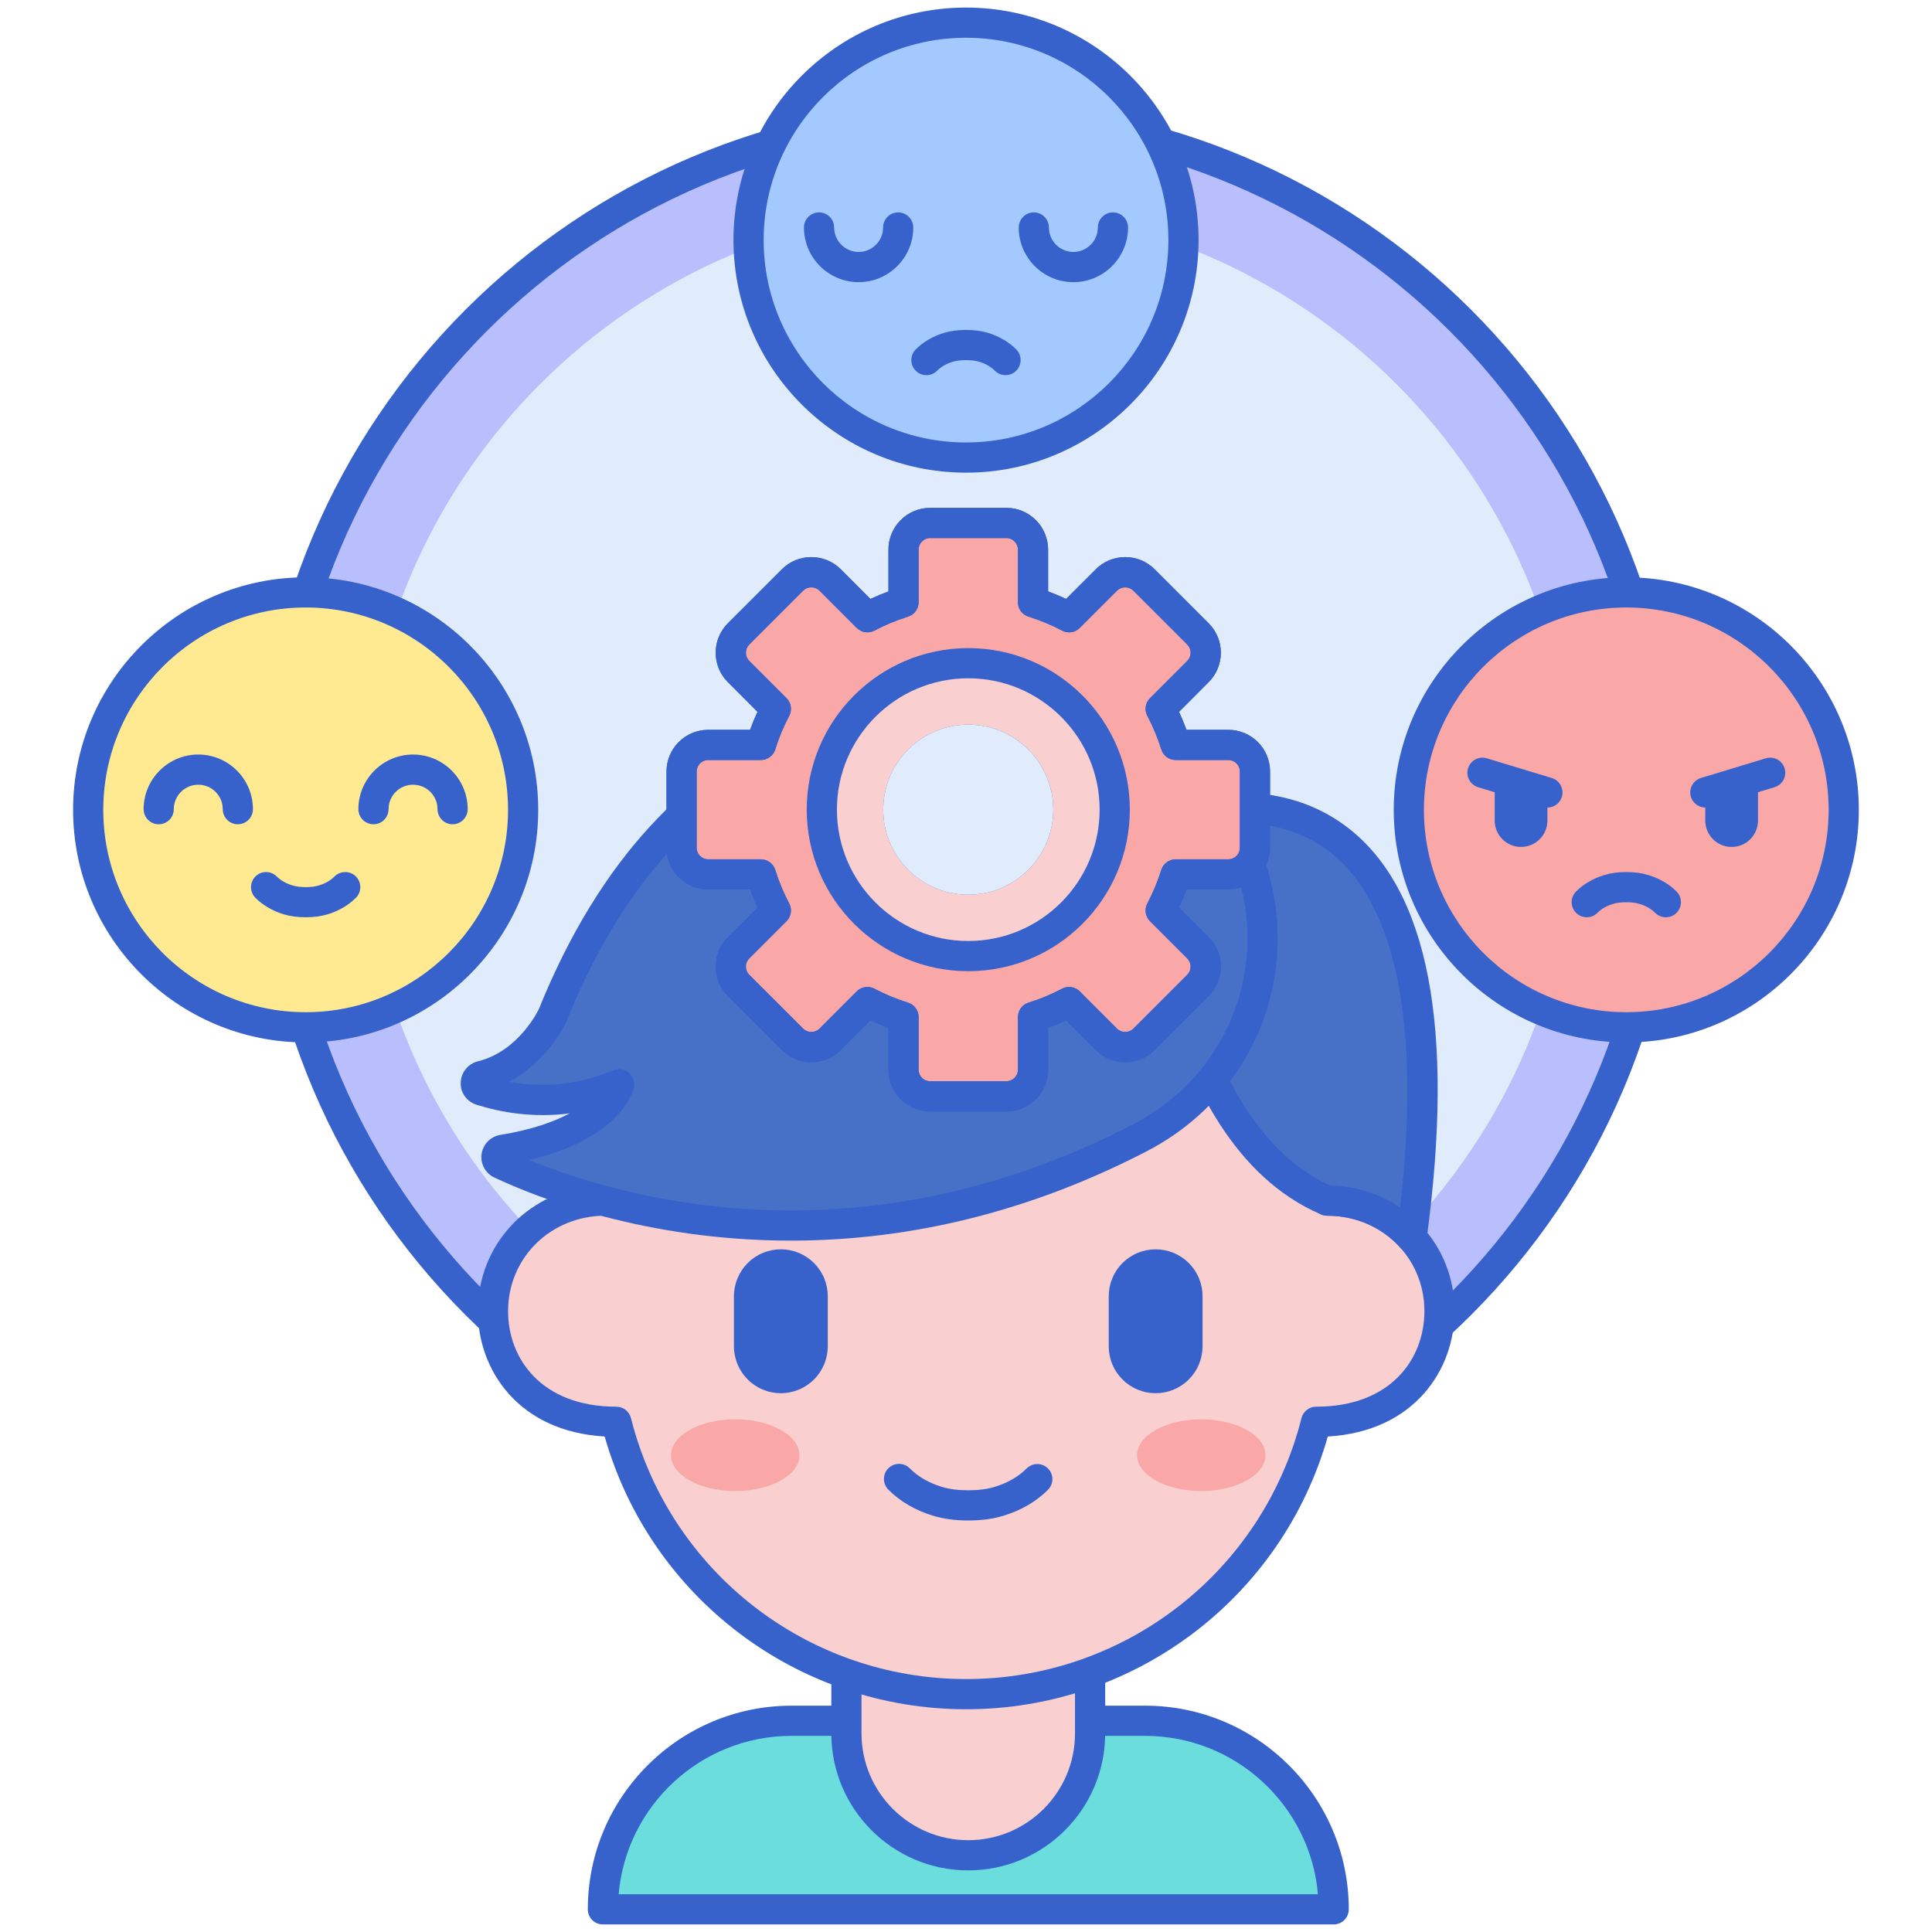<svg width="48" height="48" viewBox="0 0 48 48" fill="none" xmlns="http://www.w3.org/2000/svg">
<g id="Emotion Icon">
<path id="Vector" d="M24.057 37.48C33.609 37.48 41.353 29.736 41.353 20.183C41.353 10.63 33.609 2.886 24.057 2.886C14.504 2.886 6.76 10.63 6.76 20.183C6.76 29.736 14.504 37.48 24.057 37.48Z" fill="#B9BEFC"/>
<path id="Vector_2" d="M24.057 37.855C14.312 37.855 6.385 29.927 6.385 20.183C6.385 10.438 14.312 2.511 24.057 2.511C33.801 2.511 41.728 10.438 41.728 20.183C41.728 29.927 33.801 37.855 24.057 37.855ZM24.057 3.261C14.726 3.261 7.135 10.852 7.135 20.183C7.135 29.514 14.726 37.105 24.057 37.105C33.387 37.105 40.978 29.514 40.978 20.183C40.978 10.852 33.387 3.261 24.057 3.261Z" fill="#3762CC"/>
<path id="Vector_3" d="M24.057 35.23C32.367 35.23 39.103 28.493 39.103 20.183C39.103 11.873 32.367 5.136 24.057 5.136C15.746 5.136 9.01 11.873 9.01 20.183C9.01 28.493 15.746 35.23 24.057 35.23Z" fill="#E0EBFC"/>
<path id="Vector_4" d="M33.135 47.438H14.979C14.979 44.85 17.076 42.752 19.665 42.752H28.449C31.037 42.752 33.135 44.849 33.135 47.438Z" fill="#6BDDDD"/>
<path id="Vector_5" d="M33.135 47.812H14.979C14.879 47.812 14.784 47.773 14.713 47.703C14.643 47.632 14.604 47.537 14.604 47.438C14.604 44.647 16.874 42.377 19.664 42.377H28.449C31.24 42.377 33.51 44.647 33.51 47.438C33.51 47.537 33.47 47.632 33.4 47.703C33.33 47.773 33.234 47.812 33.135 47.812ZM15.37 47.062H32.744C32.553 44.861 30.7 43.127 28.449 43.127H19.664C17.414 43.127 15.56 44.861 15.37 47.062Z" fill="#3762CC"/>
<path id="Vector_6" d="M24.27 41.552C23.162 41.553 22.063 41.347 21.029 40.946V43.067C21.029 44.739 22.384 46.094 24.056 46.094C25.728 46.094 27.083 44.739 27.083 43.067V41.099C26.176 41.399 25.226 41.552 24.27 41.552Z" fill="#F9CFCF"/>
<path id="Vector_7" d="M24.056 46.469C22.18 46.469 20.654 44.943 20.654 43.067V40.946C20.654 40.885 20.669 40.825 20.697 40.771C20.726 40.717 20.767 40.671 20.817 40.637C20.868 40.602 20.926 40.581 20.986 40.574C21.047 40.567 21.108 40.575 21.165 40.597C22.155 40.981 23.208 41.178 24.27 41.177C25.188 41.177 26.095 41.031 26.965 40.743C27.022 40.725 27.082 40.72 27.14 40.729C27.199 40.738 27.255 40.761 27.303 40.795C27.351 40.83 27.39 40.876 27.417 40.929C27.444 40.981 27.458 41.04 27.458 41.099V43.067C27.458 44.943 25.932 46.469 24.056 46.469ZM21.404 41.477V43.067C21.404 44.529 22.594 45.719 24.056 45.719C25.519 45.719 26.708 44.529 26.708 43.067V41.603C25.913 41.818 25.094 41.927 24.27 41.927C23.297 41.928 22.33 41.776 21.404 41.477Z" fill="#3762CC"/>
<path id="Vector_8" d="M15.04 29.829C15.04 23.506 19.423 20.104 24.006 20.104C28.515 20.104 32.971 23.421 32.971 29.829C34.603 29.829 35.764 31.112 35.764 32.576C35.764 33.966 34.769 35.324 32.699 35.324C31.718 39.212 28.198 42.091 24.006 42.091C19.813 42.091 16.293 39.212 15.313 35.324C13.263 35.324 12.248 33.982 12.248 32.576C12.248 31.118 13.401 29.829 15.04 29.829Z" fill="#F9CFCF"/>
<path id="Vector_9" d="M24.006 42.466C19.815 42.466 16.162 39.694 15.023 35.69C12.861 35.564 11.873 34.017 11.873 32.576C11.873 30.949 13.074 29.649 14.67 29.474C14.834 23.074 19.448 19.729 24.006 19.729C28.564 19.729 33.177 23.074 33.342 29.474C34.937 29.649 36.139 30.949 36.139 32.576C36.139 34.017 35.15 35.564 32.989 35.69C31.85 39.694 28.196 42.466 24.006 42.466ZM24.006 20.479C19.737 20.479 15.415 23.691 15.415 29.829C15.415 29.928 15.376 30.023 15.305 30.094C15.235 30.164 15.14 30.204 15.04 30.204C13.685 30.204 12.623 31.246 12.623 32.576C12.623 33.757 13.455 34.949 15.313 34.949C15.396 34.949 15.477 34.977 15.543 35.028C15.609 35.079 15.656 35.151 15.676 35.232C16.639 39.049 20.064 41.716 24.006 41.716C27.947 41.716 31.372 39.049 32.335 35.232C32.356 35.151 32.403 35.079 32.468 35.028C32.534 34.977 32.615 34.949 32.699 34.949C34.557 34.949 35.389 33.757 35.389 32.576C35.389 31.246 34.327 30.204 32.971 30.204C32.872 30.204 32.777 30.164 32.706 30.094C32.636 30.023 32.596 29.928 32.596 29.829C32.597 23.405 28.143 20.479 24.006 20.479Z" fill="#3762CC"/>
<path id="Vector_10" d="M18.267 37.044C19.148 37.044 19.862 36.645 19.862 36.154C19.862 35.662 19.148 35.263 18.267 35.263C17.386 35.263 16.672 35.662 16.672 36.154C16.672 36.645 17.386 37.044 18.267 37.044Z" fill="#F9A7A7"/>
<path id="Vector_11" d="M29.845 37.044C30.726 37.044 31.44 36.645 31.44 36.154C31.44 35.662 30.726 35.263 29.845 35.263C28.964 35.263 28.25 35.662 28.25 36.154C28.25 36.645 28.964 37.044 29.845 37.044Z" fill="#F9A7A7"/>
<path id="Vector_12" d="M28.712 34.614C28.559 34.614 28.407 34.584 28.266 34.525C28.124 34.467 27.996 34.381 27.887 34.272C27.779 34.164 27.693 34.036 27.635 33.894C27.576 33.753 27.546 33.601 27.546 33.448V32.205C27.546 32.051 27.576 31.9 27.635 31.759C27.693 31.617 27.779 31.489 27.887 31.38C27.996 31.272 28.124 31.186 28.266 31.128C28.407 31.069 28.559 31.039 28.712 31.039C28.865 31.039 29.016 31.069 29.158 31.128C29.299 31.186 29.428 31.272 29.536 31.38C29.644 31.489 29.73 31.617 29.789 31.759C29.847 31.9 29.877 32.051 29.877 32.205V33.448C29.877 33.601 29.847 33.753 29.789 33.894C29.73 34.036 29.644 34.164 29.536 34.272C29.428 34.381 29.299 34.467 29.158 34.525C29.016 34.584 28.865 34.614 28.712 34.614ZM19.4 34.614C19.247 34.614 19.095 34.584 18.954 34.525C18.812 34.467 18.684 34.381 18.576 34.272C18.468 34.164 18.382 34.036 18.323 33.894C18.265 33.753 18.234 33.601 18.234 33.448V32.205C18.234 32.051 18.265 31.9 18.323 31.759C18.382 31.617 18.468 31.489 18.576 31.38C18.684 31.272 18.812 31.186 18.954 31.128C19.095 31.069 19.247 31.039 19.4 31.039C19.553 31.039 19.705 31.069 19.846 31.128C19.988 31.186 20.116 31.272 20.224 31.38C20.333 31.489 20.419 31.617 20.477 31.759C20.536 31.9 20.566 32.051 20.566 32.205V33.448C20.566 33.757 20.443 34.054 20.224 34.272C20.006 34.491 19.709 34.614 19.4 34.614ZM24.056 37.776C23.728 37.776 23.441 37.737 23.178 37.657C22.743 37.525 22.362 37.302 22.074 37.013C22.039 36.978 22.01 36.936 21.991 36.89C21.971 36.845 21.961 36.795 21.961 36.746C21.961 36.696 21.971 36.647 21.99 36.6C22.009 36.554 22.037 36.513 22.072 36.478C22.108 36.443 22.149 36.415 22.196 36.396C22.242 36.378 22.291 36.368 22.341 36.369C22.391 36.37 22.44 36.38 22.485 36.4C22.531 36.42 22.572 36.449 22.607 36.484C22.807 36.686 23.08 36.844 23.396 36.94C23.587 36.998 23.802 37.026 24.056 37.026C24.309 37.026 24.525 36.998 24.716 36.94C25.032 36.844 25.305 36.686 25.505 36.484C25.54 36.45 25.581 36.422 25.626 36.403C25.672 36.384 25.72 36.374 25.77 36.374C25.819 36.373 25.868 36.383 25.913 36.401C25.959 36.42 26 36.448 26.035 36.482C26.07 36.517 26.098 36.558 26.117 36.603C26.136 36.649 26.146 36.698 26.146 36.747C26.146 36.796 26.137 36.845 26.118 36.891C26.099 36.936 26.072 36.977 26.037 37.013C25.75 37.302 25.369 37.525 24.934 37.657C24.671 37.737 24.384 37.776 24.056 37.776Z" fill="#3762CC"/>
<path id="Vector_13" d="M32.97 29.829C33.837 29.829 34.571 30.191 35.068 30.75C36.934 16.983 28.66 20.459 28.66 20.459C28.66 20.459 28.843 28.061 32.97 29.829Z" fill="#4671C6"/>
<path id="Vector_14" d="M35.07 31.125C35.017 31.125 34.965 31.114 34.916 31.092C34.868 31.07 34.825 31.039 34.79 30.999C34.333 30.486 33.688 30.204 32.972 30.204C32.921 30.204 32.871 30.193 32.824 30.174C28.526 28.332 28.295 20.788 28.287 20.468C28.285 20.392 28.306 20.318 28.347 20.255C28.388 20.192 28.447 20.142 28.517 20.113C28.632 20.064 31.371 18.943 33.479 20.558C35.493 22.102 36.153 25.548 35.442 30.8C35.429 30.89 35.385 30.973 35.317 31.032C35.248 31.092 35.161 31.125 35.07 31.125ZM33.053 29.455C33.691 29.469 34.286 29.66 34.786 30.003C35.303 25.494 34.698 22.443 33.026 21.157C31.593 20.055 29.712 20.508 29.05 20.719C29.131 22.053 29.68 27.936 33.053 29.455Z" fill="#3762CC"/>
<path id="Vector_15" d="M12.494 28.566C12.31 28.596 12.274 28.837 12.443 28.916C14.292 29.785 20.72 32.21 28.323 28.267C30.079 27.357 31.217 25.629 31.354 23.706C31.56 20.803 29.452 18.2 26.477 17.715C22.334 17.041 16.738 17.783 13.729 25.226C13.729 25.226 13.183 26.43 11.97 26.73C11.781 26.777 11.766 27.03 11.952 27.089C12.708 27.328 13.979 27.535 15.38 26.938C15.38 26.938 15.095 28.142 12.494 28.566Z" fill="#4671C6"/>
<path id="Vector_16" d="M19.649 30.823C16.05 30.823 13.356 29.76 12.284 29.256C12.175 29.206 12.085 29.122 12.028 29.016C11.97 28.911 11.948 28.79 11.965 28.672C11.982 28.552 12.036 28.442 12.121 28.356C12.205 28.271 12.315 28.215 12.434 28.196C13.218 28.068 13.769 27.868 14.154 27.661C13.233 27.781 12.426 27.632 11.839 27.447C11.596 27.369 11.437 27.148 11.446 26.897C11.454 26.642 11.629 26.428 11.881 26.366C12.895 26.115 13.383 25.081 13.388 25.07C16.479 17.422 22.246 16.647 26.538 17.346C29.718 17.863 31.949 20.609 31.728 23.733C31.581 25.808 30.372 27.627 28.496 28.6C25.258 30.279 22.222 30.823 19.649 30.823ZM13.151 28.818C15.451 29.768 21.326 31.474 28.151 27.934C29.794 27.082 30.851 25.492 30.98 23.679C31.174 20.945 29.212 18.541 26.417 18.086C22.395 17.43 16.989 18.162 14.077 25.366C14.05 25.425 13.609 26.378 12.642 26.875C13.348 27.006 14.256 27.009 15.233 26.593C15.297 26.566 15.367 26.557 15.436 26.567C15.504 26.577 15.569 26.607 15.622 26.651C15.675 26.696 15.714 26.754 15.736 26.82C15.758 26.886 15.761 26.957 15.745 27.024C15.713 27.161 15.38 28.291 13.151 28.818Z" fill="#3762CC"/>
<path id="Vector_17" d="M30.519 18.507H29.21C29.113 18.197 28.988 17.897 28.837 17.61L29.764 16.683C29.825 16.622 29.874 16.549 29.907 16.469C29.94 16.389 29.957 16.303 29.957 16.216C29.957 16.129 29.94 16.043 29.907 15.963C29.874 15.883 29.825 15.81 29.764 15.749L28.423 14.409C28.362 14.347 28.289 14.298 28.209 14.265C28.129 14.232 28.043 14.215 27.956 14.215C27.869 14.215 27.783 14.232 27.703 14.265C27.623 14.298 27.55 14.347 27.489 14.409L26.563 15.335C26.275 15.184 25.975 15.059 25.665 14.962V13.653C25.665 13.478 25.595 13.31 25.471 13.186C25.348 13.062 25.18 12.993 25.005 12.992H23.109C22.934 12.993 22.766 13.062 22.642 13.186C22.518 13.31 22.448 13.478 22.448 13.653V14.962C22.139 15.059 21.838 15.184 21.551 15.335L20.625 14.409C20.5 14.284 20.334 14.215 20.157 14.215C19.981 14.215 19.815 14.284 19.69 14.409L18.35 15.749C18.225 15.874 18.156 16.04 18.156 16.216C18.156 16.393 18.225 16.558 18.35 16.683L19.276 17.61C19.125 17.897 19 18.197 18.903 18.507H17.594C17.419 18.507 17.251 18.577 17.127 18.701C17.003 18.825 16.934 18.993 16.934 19.168V21.063C16.934 21.238 17.003 21.406 17.127 21.53C17.251 21.654 17.419 21.724 17.594 21.724H18.903C19 22.034 19.125 22.334 19.276 22.622L18.35 23.548C18.225 23.673 18.156 23.838 18.156 24.015C18.156 24.191 18.225 24.357 18.35 24.482L19.69 25.823C19.751 25.884 19.824 25.933 19.904 25.966C19.985 25.999 20.071 26.016 20.157 26.016C20.334 26.016 20.5 25.947 20.625 25.823L21.551 24.896C21.838 25.047 22.139 25.172 22.448 25.269V26.578C22.448 26.753 22.518 26.921 22.642 27.045C22.766 27.169 22.934 27.238 23.109 27.239H25.005C25.18 27.238 25.348 27.169 25.471 27.045C25.595 26.921 25.665 26.753 25.665 26.578V25.269C25.975 25.172 26.275 25.047 26.563 24.896L27.489 25.823C27.614 25.947 27.779 26.016 27.956 26.016C28.132 26.016 28.298 25.947 28.423 25.823L29.764 24.482C29.825 24.421 29.874 24.348 29.907 24.268C29.94 24.188 29.957 24.102 29.957 24.015C29.957 23.928 29.94 23.842 29.907 23.762C29.874 23.682 29.825 23.609 29.764 23.548L28.837 22.622C28.988 22.334 29.113 22.034 29.21 21.724H30.519C30.694 21.724 30.862 21.654 30.986 21.53C31.11 21.406 31.18 21.238 31.18 21.063V19.168C31.18 18.993 31.11 18.825 30.986 18.701C30.862 18.577 30.694 18.507 30.519 18.507ZM24.056 23.754C22.05 23.754 20.418 22.122 20.418 20.115C20.418 18.109 22.05 16.477 24.056 16.477C26.063 16.477 27.695 18.109 27.695 20.115C27.695 22.122 26.063 23.754 24.056 23.754Z" fill="#F9A7A7"/>
<path id="Vector_18" d="M24.056 16.477C22.05 16.477 20.418 18.109 20.418 20.116C20.418 22.122 22.05 23.754 24.056 23.754C26.063 23.754 27.695 22.122 27.695 20.116C27.695 18.109 26.063 16.477 24.056 16.477ZM24.056 22.228C22.892 22.228 21.944 21.28 21.944 20.115C21.944 18.951 22.892 18.003 24.056 18.003C25.221 18.003 26.169 18.951 26.169 20.115C26.169 21.28 25.221 22.228 24.056 22.228Z" fill="#F9CFCF"/>
<path id="Vector_19" d="M25.004 27.614H23.108C22.834 27.613 22.571 27.504 22.377 27.31C22.183 27.116 22.073 26.853 22.073 26.578V25.538C21.921 25.482 21.772 25.42 21.625 25.352L20.889 26.088C20.793 26.184 20.679 26.261 20.554 26.313C20.428 26.365 20.293 26.392 20.157 26.391C20.021 26.392 19.886 26.365 19.761 26.313C19.635 26.261 19.521 26.184 19.425 26.088L18.084 24.747C17.889 24.552 17.781 24.292 17.781 24.015C17.781 23.738 17.889 23.478 18.085 23.283L18.82 22.547C18.752 22.4 18.69 22.251 18.634 22.099H17.594C17.32 22.099 17.056 21.99 16.862 21.796C16.668 21.601 16.559 21.338 16.559 21.064V19.168C16.559 18.893 16.668 18.63 16.862 18.436C17.056 18.242 17.32 18.133 17.594 18.132H18.635C18.69 17.98 18.752 17.831 18.82 17.685L18.084 16.948C17.988 16.853 17.912 16.739 17.859 16.613C17.807 16.487 17.781 16.352 17.781 16.216C17.781 15.94 17.889 15.68 18.084 15.484L19.425 14.144C19.621 13.948 19.881 13.841 20.157 13.841C20.433 13.841 20.693 13.948 20.889 14.143L21.625 14.88C21.772 14.812 21.921 14.75 22.073 14.694V13.653C22.073 13.379 22.183 13.116 22.377 12.922C22.571 12.727 22.834 12.618 23.108 12.618H25.004C25.279 12.618 25.542 12.727 25.736 12.922C25.93 13.116 26.039 13.379 26.04 13.653V14.694C26.192 14.749 26.341 14.812 26.488 14.88L27.224 14.144C27.419 13.948 27.679 13.841 27.956 13.841C28.232 13.841 28.492 13.948 28.688 14.144L30.028 15.484C30.125 15.58 30.201 15.694 30.253 15.82C30.305 15.946 30.332 16.08 30.332 16.216C30.332 16.352 30.305 16.487 30.253 16.613C30.201 16.738 30.125 16.853 30.029 16.948L29.293 17.685C29.36 17.831 29.422 17.98 29.478 18.132H30.519C30.793 18.133 31.056 18.242 31.251 18.436C31.445 18.63 31.554 18.893 31.554 19.168V21.064C31.554 21.338 31.445 21.601 31.251 21.796C31.056 21.99 30.793 22.099 30.519 22.099H29.478C29.422 22.251 29.36 22.401 29.292 22.547L30.028 23.283C30.224 23.479 30.332 23.739 30.332 24.015C30.332 24.292 30.224 24.552 30.028 24.747L28.688 26.088C28.492 26.284 28.232 26.391 27.956 26.391C27.679 26.391 27.419 26.284 27.224 26.088L26.488 25.352C26.341 25.42 26.191 25.482 26.04 25.538V26.578C26.039 26.853 25.93 27.116 25.736 27.31C25.542 27.504 25.279 27.613 25.004 27.614ZM21.55 24.521C21.611 24.521 21.671 24.536 21.725 24.564C21.991 24.705 22.273 24.821 22.56 24.911C22.636 24.935 22.703 24.983 22.75 25.047C22.797 25.112 22.823 25.189 22.823 25.269V26.578C22.823 26.735 22.951 26.863 23.108 26.863H25.004C25.162 26.863 25.29 26.735 25.29 26.578V25.269C25.29 25.105 25.396 24.96 25.552 24.911C25.841 24.821 26.12 24.705 26.387 24.564C26.458 24.527 26.539 24.513 26.618 24.525C26.697 24.537 26.771 24.574 26.827 24.631L27.753 25.557C27.863 25.667 28.048 25.667 28.157 25.557L29.498 24.217C29.552 24.162 29.581 24.092 29.581 24.015C29.581 23.938 29.552 23.868 29.498 23.813L28.572 22.887C28.515 22.83 28.478 22.757 28.466 22.678C28.454 22.599 28.468 22.518 28.505 22.447C28.645 22.179 28.762 21.9 28.852 21.612C28.876 21.535 28.924 21.469 28.988 21.422C29.052 21.375 29.13 21.349 29.21 21.349H30.518C30.676 21.349 30.804 21.221 30.804 21.063V19.168C30.804 19.01 30.676 18.882 30.518 18.882H29.21C29.13 18.882 29.052 18.857 28.988 18.809C28.924 18.762 28.876 18.696 28.852 18.619C28.762 18.331 28.646 18.052 28.505 17.785C28.468 17.714 28.454 17.633 28.466 17.554C28.478 17.475 28.515 17.401 28.572 17.345L29.498 16.419C29.552 16.364 29.581 16.294 29.581 16.216C29.581 16.139 29.552 16.069 29.498 16.014L28.157 14.674C28.103 14.621 28.031 14.592 27.955 14.592C27.88 14.592 27.808 14.621 27.753 14.674L26.827 15.6C26.711 15.717 26.533 15.744 26.387 15.667C26.12 15.526 25.841 15.41 25.553 15.32C25.476 15.296 25.41 15.249 25.362 15.184C25.315 15.12 25.29 15.042 25.29 14.962V13.653C25.29 13.496 25.161 13.368 25.004 13.368H23.108C22.951 13.368 22.823 13.496 22.823 13.653V14.962C22.823 15.042 22.797 15.12 22.75 15.184C22.703 15.249 22.636 15.296 22.56 15.32C22.272 15.41 21.992 15.526 21.725 15.667C21.654 15.704 21.573 15.718 21.494 15.706C21.415 15.694 21.342 15.657 21.285 15.6L20.359 14.674C20.305 14.621 20.232 14.592 20.157 14.592C20.081 14.592 20.009 14.621 19.955 14.674L18.615 16.014C18.588 16.041 18.567 16.072 18.552 16.107C18.538 16.142 18.531 16.179 18.531 16.216C18.531 16.294 18.56 16.363 18.614 16.418L19.541 17.345C19.657 17.461 19.684 17.639 19.608 17.785C19.467 18.052 19.351 18.331 19.261 18.619C19.237 18.696 19.189 18.762 19.125 18.809C19.06 18.857 18.983 18.882 18.903 18.882H17.594C17.436 18.882 17.308 19.011 17.308 19.168V21.063C17.308 21.221 17.437 21.349 17.594 21.349H18.903C18.983 21.349 19.06 21.375 19.125 21.422C19.189 21.469 19.237 21.536 19.261 21.612C19.351 21.9 19.467 22.18 19.608 22.447C19.645 22.518 19.659 22.599 19.646 22.678C19.634 22.757 19.598 22.83 19.541 22.887L18.615 23.813C18.56 23.868 18.531 23.937 18.531 24.015C18.531 24.092 18.56 24.162 18.614 24.217L19.955 25.557C20.064 25.666 20.249 25.667 20.359 25.557L21.285 24.631C21.32 24.596 21.361 24.569 21.407 24.55C21.452 24.531 21.501 24.521 21.55 24.521Z" fill="#3762CC"/>
<path id="Vector_20" d="M25.004 27.614H23.108C22.834 27.613 22.571 27.504 22.377 27.31C22.183 27.116 22.073 26.853 22.073 26.578V25.538C21.921 25.482 21.772 25.42 21.625 25.352L20.889 26.088C20.793 26.184 20.679 26.261 20.554 26.313C20.428 26.365 20.293 26.392 20.157 26.391C20.021 26.392 19.886 26.365 19.761 26.313C19.635 26.261 19.521 26.184 19.425 26.088L18.084 24.747C17.889 24.552 17.781 24.292 17.781 24.015C17.781 23.738 17.889 23.478 18.085 23.283L18.82 22.547C18.752 22.4 18.69 22.251 18.634 22.099H17.594C17.32 22.099 17.056 21.99 16.862 21.796C16.668 21.601 16.559 21.338 16.559 21.064V19.168C16.559 18.893 16.668 18.63 16.862 18.436C17.056 18.242 17.32 18.133 17.594 18.132H18.635C18.69 17.98 18.752 17.831 18.82 17.685L18.084 16.948C17.988 16.853 17.912 16.739 17.859 16.613C17.807 16.487 17.781 16.352 17.781 16.216C17.781 15.94 17.889 15.68 18.084 15.484L19.425 14.144C19.621 13.948 19.881 13.841 20.157 13.841C20.433 13.841 20.693 13.948 20.889 14.143L21.625 14.88C21.772 14.812 21.921 14.75 22.073 14.694V13.653C22.073 13.379 22.183 13.116 22.377 12.922C22.571 12.727 22.834 12.618 23.108 12.618H25.004C25.279 12.618 25.542 12.727 25.736 12.922C25.93 13.116 26.039 13.379 26.04 13.653V14.694C26.192 14.749 26.341 14.812 26.488 14.88L27.224 14.144C27.419 13.948 27.679 13.841 27.956 13.841C28.232 13.841 28.492 13.948 28.688 14.144L30.028 15.484C30.125 15.58 30.201 15.694 30.253 15.82C30.305 15.946 30.332 16.08 30.332 16.216C30.332 16.352 30.305 16.487 30.253 16.613C30.201 16.738 30.125 16.853 30.029 16.948L29.293 17.685C29.36 17.831 29.422 17.98 29.478 18.132H30.519C30.793 18.133 31.056 18.242 31.251 18.436C31.445 18.63 31.554 18.893 31.554 19.168V21.064C31.554 21.338 31.445 21.601 31.251 21.796C31.056 21.99 30.793 22.099 30.519 22.099H29.478C29.422 22.251 29.36 22.401 29.292 22.547L30.028 23.283C30.224 23.479 30.332 23.739 30.332 24.015C30.332 24.292 30.224 24.552 30.028 24.747L28.688 26.088C28.492 26.284 28.232 26.391 27.956 26.391C27.679 26.391 27.419 26.284 27.224 26.088L26.488 25.352C26.341 25.42 26.191 25.482 26.04 25.538V26.578C26.039 26.853 25.93 27.116 25.736 27.31C25.542 27.504 25.279 27.613 25.004 27.614ZM21.55 24.521C21.611 24.521 21.671 24.536 21.725 24.564C21.991 24.705 22.273 24.821 22.56 24.911C22.636 24.935 22.703 24.983 22.75 25.047C22.797 25.112 22.823 25.189 22.823 25.269V26.578C22.823 26.735 22.951 26.863 23.108 26.863H25.004C25.162 26.863 25.29 26.735 25.29 26.578V25.269C25.29 25.105 25.396 24.96 25.552 24.911C25.841 24.821 26.12 24.705 26.387 24.564C26.458 24.527 26.539 24.513 26.618 24.525C26.697 24.537 26.771 24.574 26.827 24.631L27.753 25.557C27.863 25.667 28.048 25.667 28.157 25.557L29.498 24.217C29.552 24.162 29.581 24.092 29.581 24.015C29.581 23.938 29.552 23.868 29.498 23.813L28.572 22.887C28.515 22.83 28.478 22.757 28.466 22.678C28.454 22.599 28.468 22.518 28.505 22.447C28.645 22.179 28.762 21.9 28.852 21.612C28.876 21.535 28.924 21.469 28.988 21.422C29.052 21.375 29.13 21.349 29.21 21.349H30.518C30.676 21.349 30.804 21.221 30.804 21.063V19.168C30.804 19.01 30.676 18.882 30.518 18.882H29.21C29.13 18.882 29.052 18.857 28.988 18.809C28.924 18.762 28.876 18.696 28.852 18.619C28.762 18.331 28.646 18.052 28.505 17.785C28.468 17.714 28.454 17.633 28.466 17.554C28.478 17.475 28.515 17.401 28.572 17.345L29.498 16.419C29.552 16.364 29.581 16.294 29.581 16.216C29.581 16.139 29.552 16.069 29.498 16.014L28.157 14.674C28.103 14.621 28.031 14.592 27.955 14.592C27.88 14.592 27.808 14.621 27.753 14.674L26.827 15.6C26.711 15.717 26.533 15.744 26.387 15.667C26.12 15.526 25.841 15.41 25.553 15.32C25.476 15.296 25.41 15.249 25.362 15.184C25.315 15.12 25.29 15.042 25.29 14.962V13.653C25.29 13.496 25.161 13.368 25.004 13.368H23.108C22.951 13.368 22.823 13.496 22.823 13.653V14.962C22.823 15.042 22.797 15.12 22.75 15.184C22.703 15.249 22.636 15.296 22.56 15.32C22.272 15.41 21.992 15.526 21.725 15.667C21.654 15.704 21.573 15.718 21.494 15.706C21.415 15.694 21.342 15.657 21.285 15.6L20.359 14.674C20.305 14.621 20.232 14.592 20.157 14.592C20.081 14.592 20.009 14.621 19.955 14.674L18.615 16.014C18.588 16.041 18.567 16.072 18.552 16.107C18.538 16.142 18.531 16.179 18.531 16.216C18.531 16.294 18.56 16.363 18.614 16.418L19.541 17.345C19.657 17.461 19.684 17.639 19.608 17.785C19.467 18.052 19.351 18.331 19.261 18.619C19.237 18.696 19.189 18.762 19.125 18.809C19.06 18.857 18.983 18.882 18.903 18.882H17.594C17.436 18.882 17.308 19.011 17.308 19.168V21.063C17.308 21.221 17.437 21.349 17.594 21.349H18.903C18.983 21.349 19.06 21.375 19.125 21.422C19.189 21.469 19.237 21.536 19.261 21.612C19.351 21.9 19.467 22.18 19.608 22.447C19.645 22.518 19.659 22.599 19.646 22.678C19.634 22.757 19.598 22.83 19.541 22.887L18.615 23.813C18.56 23.868 18.531 23.937 18.531 24.015C18.531 24.092 18.56 24.162 18.614 24.217L19.955 25.557C20.064 25.666 20.249 25.667 20.359 25.557L21.285 24.631C21.32 24.596 21.361 24.569 21.407 24.55C21.452 24.531 21.501 24.521 21.55 24.521Z" fill="#3762CC"/>
<path id="Vector_21" d="M24.056 24.129C21.843 24.129 20.043 22.328 20.043 20.115C20.043 17.902 21.843 16.102 24.056 16.102C26.27 16.102 28.07 17.902 28.07 20.115C28.07 22.329 26.27 24.129 24.056 24.129ZM24.056 16.852C22.257 16.852 20.793 18.316 20.793 20.115C20.793 21.915 22.257 23.379 24.056 23.379C25.856 23.379 27.32 21.915 27.32 20.115C27.32 18.316 25.856 16.852 24.056 16.852Z" fill="#3762CC"/>
<path id="Vector_22" d="M24.056 22.228C22.891 22.228 21.944 21.28 21.944 20.115C21.944 18.951 22.891 18.003 24.056 18.003C25.22 18.003 26.168 18.951 26.168 20.115C26.168 21.28 25.22 22.228 24.056 22.228Z" fill="#E0EBFC"/>
<path id="Vector_23" d="M7.594 25.524C10.578 25.524 12.997 23.105 12.997 20.121C12.997 17.137 10.578 14.718 7.594 14.718C4.61 14.718 2.191 17.137 2.191 20.121C2.191 23.105 4.61 25.524 7.594 25.524Z" fill="#FFEA92"/>
<path id="Vector_24" d="M5.909 20.479C5.81 20.479 5.714 20.439 5.644 20.369C5.574 20.298 5.534 20.203 5.534 20.104C5.534 19.768 5.261 19.496 4.926 19.496C4.591 19.496 4.318 19.768 4.318 20.104C4.318 20.203 4.279 20.298 4.209 20.369C4.138 20.439 4.043 20.479 3.943 20.479C3.844 20.479 3.749 20.439 3.678 20.369C3.608 20.298 3.568 20.203 3.568 20.104C3.568 19.355 4.178 18.746 4.926 18.746C5.675 18.746 6.284 19.355 6.284 20.104C6.284 20.203 6.245 20.298 6.174 20.369C6.104 20.439 6.009 20.479 5.909 20.479ZM11.245 20.479C11.145 20.479 11.05 20.439 10.979 20.369C10.909 20.298 10.87 20.203 10.87 20.104C10.87 19.768 10.597 19.496 10.262 19.496C9.926 19.496 9.654 19.768 9.654 20.104C9.654 20.203 9.614 20.298 9.544 20.369C9.474 20.439 9.378 20.479 9.279 20.479C9.179 20.479 9.084 20.439 9.014 20.369C8.943 20.298 8.904 20.203 8.904 20.104C8.904 19.355 9.513 18.746 10.262 18.746C11.01 18.746 11.62 19.355 11.62 20.104C11.62 20.203 11.58 20.298 11.51 20.369C11.439 20.439 11.344 20.479 11.245 20.479ZM7.594 22.789C7.39 22.789 7.21 22.765 7.044 22.715C6.77 22.631 6.528 22.489 6.345 22.305C6.275 22.234 6.236 22.139 6.236 22.039C6.237 21.94 6.276 21.845 6.347 21.774C6.418 21.704 6.513 21.665 6.613 21.666C6.712 21.666 6.807 21.706 6.877 21.776C6.973 21.873 7.107 21.95 7.263 21.997C7.356 22.025 7.465 22.04 7.594 22.04C7.723 22.04 7.832 22.026 7.926 21.997C8.081 21.95 8.215 21.873 8.311 21.776C8.381 21.706 8.476 21.666 8.576 21.666C8.675 21.665 8.771 21.704 8.841 21.774C8.988 21.92 8.989 22.158 8.843 22.305C8.66 22.489 8.418 22.631 8.144 22.715C7.977 22.765 7.798 22.789 7.594 22.789Z" fill="#3762CC"/>
<path id="Vector_25" d="M7.594 25.899C4.408 25.899 1.816 23.307 1.816 20.121C1.816 16.935 4.408 14.343 7.594 14.343C10.78 14.343 13.372 16.935 13.372 20.121C13.372 23.307 10.78 25.899 7.594 25.899ZM7.594 15.093C4.822 15.093 2.566 17.348 2.566 20.121C2.566 22.893 4.822 25.148 7.594 25.148C10.366 25.148 12.622 22.893 12.622 20.121C12.622 17.348 10.366 15.093 7.594 15.093Z" fill="#3762CC"/>
<path id="Vector_26" d="M24 11.368C26.984 11.368 29.403 8.949 29.403 5.965C29.403 2.981 26.984 0.562 24 0.562C21.017 0.562 18.598 2.981 18.598 5.965C18.598 8.949 21.017 11.368 24 11.368Z" fill="#A4C9FF"/>
<path id="Vector_27" d="M21.332 7.01C20.584 7.01 19.974 6.401 19.974 5.652C19.974 5.553 20.014 5.457 20.084 5.387C20.154 5.316 20.25 5.277 20.349 5.277C20.449 5.277 20.544 5.316 20.614 5.387C20.685 5.457 20.724 5.553 20.724 5.652C20.725 5.813 20.789 5.968 20.903 6.081C21.017 6.195 21.171 6.259 21.332 6.26C21.493 6.26 21.648 6.195 21.762 6.082C21.876 5.968 21.94 5.813 21.94 5.652C21.94 5.553 21.979 5.457 22.05 5.387C22.12 5.316 22.215 5.277 22.315 5.277C22.414 5.277 22.51 5.316 22.58 5.387C22.65 5.457 22.69 5.553 22.69 5.652C22.69 6.401 22.081 7.01 21.332 7.01ZM26.668 7.01C25.919 7.01 25.31 6.401 25.31 5.652C25.31 5.553 25.35 5.457 25.42 5.387C25.49 5.316 25.586 5.277 25.685 5.277C25.785 5.277 25.88 5.316 25.95 5.387C26.02 5.457 26.06 5.553 26.06 5.652C26.06 5.813 26.124 5.968 26.238 6.081C26.352 6.195 26.507 6.259 26.668 6.26C26.829 6.26 26.983 6.195 27.097 6.082C27.211 5.968 27.275 5.813 27.276 5.652C27.276 5.553 27.315 5.457 27.386 5.387C27.456 5.316 27.551 5.277 27.651 5.277C27.75 5.277 27.846 5.316 27.916 5.387C27.986 5.457 28.026 5.553 28.026 5.652C28.026 6.401 27.417 7.01 26.668 7.01ZM24.983 9.32C24.933 9.32 24.884 9.311 24.838 9.292C24.793 9.273 24.751 9.245 24.716 9.21C24.62 9.113 24.487 9.036 24.331 8.989C24.238 8.96 24.129 8.947 24 8.947C23.87 8.947 23.762 8.96 23.668 8.989C23.512 9.036 23.379 9.113 23.283 9.21C23.213 9.28 23.118 9.32 23.018 9.32C22.919 9.321 22.823 9.282 22.753 9.212C22.682 9.142 22.642 9.046 22.642 8.947C22.642 8.847 22.681 8.752 22.751 8.681C22.934 8.497 23.176 8.355 23.45 8.271C23.615 8.221 23.795 8.197 24 8.197C24.204 8.197 24.384 8.221 24.549 8.271C24.824 8.355 25.066 8.497 25.249 8.681C25.319 8.752 25.358 8.847 25.357 8.947C25.357 9.046 25.317 9.142 25.247 9.212C25.174 9.284 25.078 9.32 24.983 9.32Z" fill="#3762CC"/>
<path id="Vector_28" d="M24 11.743C20.815 11.743 18.223 9.151 18.223 5.965C18.223 2.78 20.815 0.188 24 0.188C27.186 0.188 29.778 2.78 29.778 5.965C29.778 9.151 27.186 11.743 24 11.743ZM24 0.938C21.228 0.938 18.973 3.193 18.973 5.965C18.973 8.738 21.228 10.993 24 10.993C26.773 10.993 29.028 8.738 29.028 5.965C29.028 3.193 26.773 0.938 24 0.938Z" fill="#3762CC"/>
<path id="Vector_29" d="M40.405 25.524C43.389 25.524 45.808 23.105 45.808 20.121C45.808 17.137 43.389 14.718 40.405 14.718C37.421 14.718 35.002 17.137 35.002 20.121C35.002 23.105 37.421 25.524 40.405 25.524Z" fill="#F9A7A7"/>
<path id="Vector_30" d="M41.388 22.789C41.338 22.789 41.289 22.78 41.243 22.761C41.198 22.742 41.156 22.714 41.121 22.678C41.025 22.582 40.892 22.505 40.736 22.458C40.643 22.43 40.534 22.416 40.405 22.416C40.275 22.416 40.167 22.429 40.074 22.458C39.917 22.505 39.784 22.582 39.688 22.678C39.618 22.749 39.523 22.789 39.423 22.789C39.324 22.79 39.228 22.75 39.158 22.681C39.087 22.61 39.047 22.515 39.047 22.416C39.047 22.316 39.086 22.221 39.156 22.15C39.339 21.966 39.581 21.824 39.855 21.741C40.02 21.69 40.2 21.666 40.405 21.666C40.609 21.666 40.789 21.69 40.955 21.741C41.228 21.824 41.47 21.965 41.654 22.15C41.724 22.221 41.763 22.316 41.762 22.416C41.762 22.515 41.722 22.61 41.652 22.681C41.582 22.75 41.487 22.79 41.388 22.789Z" fill="#3762CC"/>
<path id="Vector_31" d="M40.405 25.899C37.219 25.899 34.627 23.307 34.627 20.121C34.627 16.935 37.219 14.343 40.405 14.343C43.591 14.343 46.182 16.935 46.182 20.121C46.182 23.307 43.591 25.899 40.405 25.899ZM40.405 15.093C37.632 15.093 35.377 17.348 35.377 20.121C35.377 22.893 37.632 25.148 40.405 25.148C43.177 25.148 45.432 22.893 45.432 20.121C45.433 17.348 43.177 15.093 40.405 15.093Z" fill="#3762CC"/>
<path id="Vector_32" d="M38.444 20.063C38.408 20.063 38.371 20.058 38.335 20.047L36.726 19.559C36.678 19.545 36.634 19.521 36.596 19.49C36.557 19.459 36.526 19.421 36.502 19.377C36.478 19.334 36.464 19.286 36.459 19.237C36.454 19.187 36.459 19.138 36.473 19.09C36.487 19.043 36.511 18.999 36.542 18.961C36.574 18.922 36.613 18.891 36.656 18.868C36.7 18.845 36.748 18.83 36.797 18.826C36.846 18.821 36.896 18.826 36.943 18.841L38.553 19.329C38.639 19.355 38.713 19.411 38.761 19.487C38.809 19.563 38.829 19.654 38.816 19.743C38.803 19.832 38.758 19.913 38.69 19.972C38.621 20.031 38.534 20.063 38.444 20.063Z" fill="#3762CC"/>
<path id="Vector_33" d="M38.445 19.688V20.387C38.445 20.56 38.376 20.727 38.253 20.85C38.13 20.973 37.964 21.042 37.79 21.042C37.616 21.042 37.45 20.973 37.327 20.85C37.204 20.727 37.135 20.56 37.135 20.387V19.688C37.135 19.553 37.175 19.428 37.245 19.324L38.445 19.688ZM42.367 20.063C42.278 20.062 42.191 20.03 42.124 19.971C42.056 19.912 42.011 19.831 41.998 19.743C41.985 19.654 42.004 19.563 42.052 19.488C42.1 19.412 42.173 19.355 42.259 19.329L43.868 18.841C43.916 18.826 43.965 18.821 44.015 18.826C44.064 18.83 44.112 18.845 44.156 18.868C44.199 18.891 44.238 18.922 44.269 18.961C44.301 18.999 44.324 19.043 44.339 19.09C44.353 19.138 44.358 19.187 44.353 19.236C44.348 19.286 44.333 19.334 44.31 19.377C44.286 19.421 44.254 19.459 44.216 19.49C44.178 19.521 44.133 19.545 44.086 19.559L42.477 20.047C42.441 20.058 42.404 20.063 42.367 20.063Z" fill="#3762CC"/>
<path id="Vector_34" d="M42.367 19.688V20.387C42.367 20.56 42.436 20.727 42.559 20.85C42.682 20.973 42.849 21.042 43.022 21.042C43.196 21.042 43.363 20.973 43.486 20.85C43.608 20.727 43.677 20.56 43.677 20.387V19.688C43.677 19.553 43.637 19.428 43.567 19.324L42.367 19.688Z" fill="#3762CC"/>
</g>
</svg>

